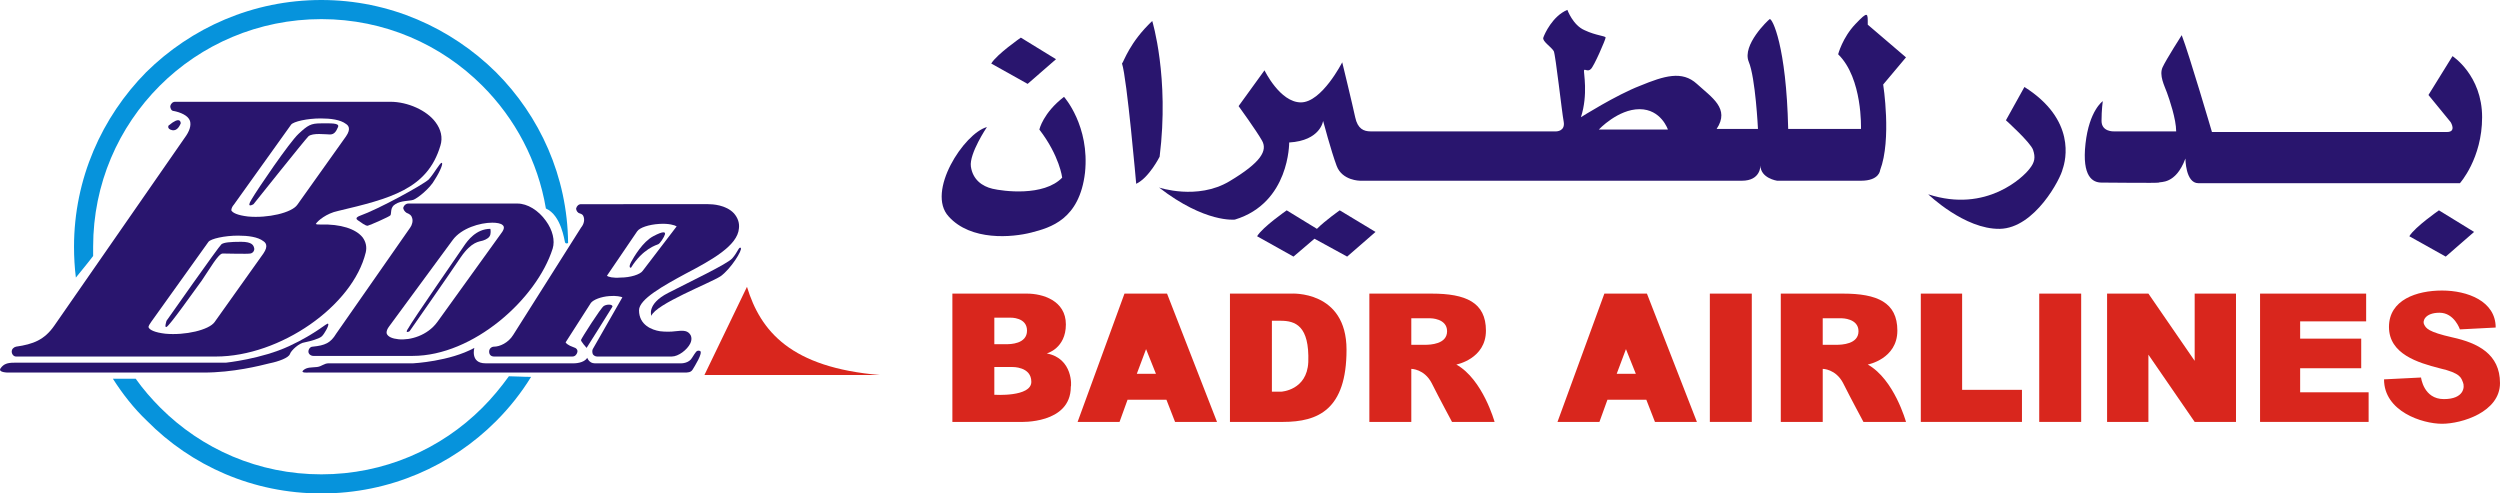 <?xml version="1.0" encoding="utf-8"?>
<!-- Generator: Adobe Illustrator 25.4.1, SVG Export Plug-In . SVG Version: 6.00 Build 0)  -->
<svg version="1.1" id="Layer_1" xmlns="http://www.w3.org/2000/svg" xmlns:xlink="http://www.w3.org/1999/xlink" x="0px" y="0px"
	 viewBox="0 0 405.3 80" style="enable-background:new 0 0 405.3 80;" xml:space="preserve">
<style type="text/css">
	.st0{fill-rule:evenodd;clip-rule:evenodd;fill:#29156E;}
	.st1{fill-rule:evenodd;clip-rule:evenodd;fill:#D9261D;}
	.st2{fill-rule:evenodd;clip-rule:evenodd;fill:#0693DC;}
</style>
<g>
	<path class="st0" d="M2.6,57.8H35c10.4,0,22.2-8.2,24.3-16.9c0.2-0.9,0-1.7-0.5-2.4c-1.1-1.4-3.6-2.2-6.8-2.1c-0.4,0-0.7,0-0.8-0.1
		c0.3-0.5,1.7-1.7,3.6-2.1c8.4-2,14.5-3.5,16.6-10.6c0.4-1.3,0.1-2.6-0.8-3.8c-1.4-1.9-4.5-3.3-7.3-3.3H28.4c-0.4,0-0.7,0.3-0.8,0.7
		c0,0.4,0.2,0.8,0.6,0.8c1,0.2,2.3,0.7,2.6,1.6c0.2,0.7,0,1.6-0.9,2.8L8.8,52.8c-1.6,2.3-3.4,3-6.2,3.4c-0.4,0.1-0.7,0.4-0.7,0.8
		C1.9,57.4,2.2,57.8,2.6,57.8z M37.9,33.2l9.3-13c0,0,0,0,0,0c0.4-0.5,2.6-1,4.8-1c1.6,0,3.2,0.2,4.1,0.9c0.3,0.2,0.9,0.7,0,2
		l-7.9,11.1c-0.9,1.3-4.8,2.2-8,1.9c-1.7-0.2-2.5-0.6-2.7-1C37.5,33.8,37.7,33.4,37.9,33.2z M24.5,52.2l9.3-13c0.4-0.5,2.6-1,4.8-1
		c1.6,0,3.2,0.2,4.1,0.9c0.3,0.2,0.9,0.7,0,2l-7.9,11.1c-0.9,1.3-4.8,2.2-8,1.9c-1.7-0.2-2.5-0.6-2.7-1C24,52.9,24.3,52.5,24.5,52.2
		z"/>
	<path class="st0" d="M50.7,56.2c-0.4,0-0.7,0.4-0.7,0.8c0,0.4,0.4,0.7,0.8,0.7h16.1c9.8,0,20.1-9.2,22.7-17.4c0.4-1.3,0-3-1.1-4.5
		c-1.2-1.7-3-2.8-4.6-2.8H66.2c-0.4,0-0.7,0.3-0.8,0.6s0.2,0.7,0.5,0.9c0.5,0.2,0.8,0.4,0.9,0.8c0.2,0.5,0,1.2-0.3,1.6l-12,17.2
		C53.6,55.6,52.7,56,50.7,56.2z M63.1,52.9l10.3-14c1.4-1.9,4.4-2.8,6.4-2.8c0.7,0,1.4,0.1,1.7,0.4c0.1,0.1,0.5,0.4-0.3,1.4
		L70.9,52.2c-1.6,2.2-4.4,3-6.3,2.8c-1-0.1-1.7-0.4-1.9-0.9C62.6,53.7,62.8,53.3,63.1,52.9z"/>
	<path class="st0" d="M94,34.6c0.3,0.1,0.5,0.2,0.6,0.5c0.2,0.5,0.1,1.2-0.4,1.8L83.2,54.3c-0.8,1.3-2.2,1.9-3.1,1.9
		c-0.4,0-0.8,0.3-0.8,0.8s0.3,0.8,0.8,0.8h12.7c0.4,0,0.7-0.3,0.8-0.7c0.1-0.4-0.2-0.7-0.6-0.8c-0.9-0.3-1.3-0.7-1.3-0.8l4.1-6.4
		c0.4-0.5,1.6-1,3-1.1c1.1-0.1,1.9,0.1,2.1,0.2l-4.8,8.4c-0.1,0.2-0.1,0.5,0,0.8c0.1,0.2,0.4,0.4,0.7,0.4h12.1c1.1,0,2.5-1.1,3-2.1
		c0.4-0.8,0.1-1.4-0.1-1.6c-0.5-0.6-1.3-0.5-2.3-0.4c-0.7,0.1-1.7,0.1-2.5,0c-1.3-0.2-3.4-1-3.4-3.4c0-1.8,4-4,7.5-5.9
		c4.4-2.3,8.5-4.6,8.7-7.4c0.1-0.9-0.2-1.7-0.8-2.4c-1.3-1.4-3.5-1.5-4.2-1.5H94.2c-0.4,0-0.7,0.3-0.8,0.7
		C93.4,34.1,93.6,34.5,94,34.6z M103.3,37.5c0.4-0.6,1.9-1.1,3.6-1.2c1.5-0.1,2.5,0.2,2.8,0.4l-5.5,7.2c-0.4,0.6-2,1.1-3.6,1.1
		c-1.2,0.1-2-0.1-2.2-0.3L103.3,37.5z"/>
	<path class="st1" d="M121.1,46.5l-6.9,14.3h28.5C128.2,59.6,123.3,53.7,121.1,46.5z"/>
	<path class="st0" d="M43.7,58.9c1.5-0.3,3.1-0.9,3.3-1.5c0.2-0.6,1.5-1.8,2.4-1.9c1-0.2,2.4-0.6,2.8-1c0.4-0.4,1.2-1.8,1-2
		c-0.1-0.3-1.8,1.5-6.3,3.6c-4.5,2.1-10.3,2.7-10.3,2.7s-33.2,0-34.3,0S0.6,59,0.1,59.7c-0.5,0.7,1.2,0.7,1.2,0.7s26.9,0,31.7,0
		S42.1,59.3,43.7,58.9z"/>
	<path class="st0" d="M112.2,58c-0.5,0.9-1.7,0.9-1.7,0.9s-13.2,0-14.1,0c-0.9,0-1.2-0.9-1.2-0.9c-0.5,0.9-2.1,0.9-2.1,0.9
		s-12,0-14.4,0c-2.5,0-1.8-2.5-1.8-2.5c-4,2.2-9.9,2.5-9.9,2.5s-12.9,0-13.7,0c-0.8,0-1.1,0.5-1.9,0.6c-0.9,0.1-1.6,0-2.2,0.5
		c-0.6,0.5,0.7,0.4,0.7,0.4s60.5,0,61,0c0.6,0,1.1,0,1.4-0.5c0.3-0.5,1.7-2.7,1.2-3C112.9,56.7,112.8,57.1,112.2,58z"/>
	<path class="st0" d="M108.3,47.5c-3.5,1.8-2.7,3.7-2.7,3.7c0.7-1.9,9.5-5.3,11.2-6.4c1.7-1.2,3.6-4.3,3.3-4.6
		c-0.3-0.3-0.5,0.7-1.4,1.7C117.9,42.8,111.8,45.7,108.3,47.5z"/>
	<path class="st0" d="M97.9,49.6c-0.5,0.3-3.6,5.2-3.7,5.5c-0.1,0.2,0.9,1.3,0.9,1.3s4.1-6.5,4.2-6.7C99.3,49.3,98.4,49.3,97.9,49.6
		z"/>
	<path class="st0" d="M102.3,43.4c1.9-3.1,4.2-3.7,4.4-3.8c0.3-0.1,1-1.2,1.1-1.6s-0.2-0.6-1.9,0.3c-1.7,0.9-3.1,3.3-3.6,4.2
		C101.8,43.5,102.3,43.4,102.3,43.4z"/>
	<path class="st0" d="M66.4,53.7c0,0,6.5-9.3,8.3-12c1.8-2.6,3-2.5,3.6-2.7c0.6-0.2,1.1-0.5,1.2-1s0-0.9,0-0.9
		c-2.3,0-3.7,1.9-4.3,2.8c-0.6,0.9-8.5,12.3-9,13.3C65.5,54.2,66.4,53.7,66.4,53.7z"/>
	<path class="st0" d="M27,53c0.5-0.2,4.3-5.6,5.7-7.5c1.3-1.9,2.7-4.4,3.4-4.4c0.7,0,4,0.1,4.5,0c0.5-0.1,0.7-0.6,0.6-0.9
		c-0.1-0.4-0.3-1-2.1-1c-1.8,0-2.8,0.1-3.2,0.4S27,52,27,52S26.6,53.2,27,53z"/>
	<path class="st0" d="M41.1,33.1c0,0,8.3-10.4,8.9-11c0.7-0.6,2.8-0.3,3.5-0.3c0.7,0,1-0.5,1.3-1.2S53.6,20,52,20
		c-1.6,0-2.1,0.3-3.6,1.7s-6.6,8.9-7.6,10.6C39.8,33.9,41.1,33.1,41.1,33.1z"/>
	<path class="st0" d="M27.9,21.1c0.9,0.2,1.3-0.9,1.4-1.1c0-0.2-0.1-1.2-1.9,0.3C27.3,20.3,27,20.9,27.9,21.1z"/>
	<path class="st0" d="M64.1,33.1c0.9-0.6,2.3-0.5,2.9-0.7c0.6-0.2,2.7-1.8,3.5-3.3c0.9-1.4,1.4-2.7,1.1-2.7c-0.3,0-1.2,1.7-2.1,2.7
		c-1,0.9-8.1,4.8-11.2,5.9c0,0-0.9,0.3-0.3,0.7c0.6,0.4,1.2,0.9,1.6,0.9c0.4-0.1,3.6-1.5,3.7-1.7C63.5,34.6,63.2,33.6,64.1,33.1z"/>
	<path class="st2" d="M15.1,41.5c0-0.5,0-1,0-1.5c0-10.2,4.1-19.4,10.8-26.1C32.6,7.2,41.9,3.1,52.1,3.1c10.2,0,19.4,4.1,26.1,10.8
		c5.3,5.3,9,12.2,10.3,19.9c2.5,1.1,3,5.2,3.1,5.5c0.1,0.2,0.3,0.2,0.5,0.1C92,28.6,87.5,18.8,80.4,11.7C73.1,4.5,63.1,0,52.1,0
		C41,0,31,4.5,23.7,11.7C16.5,19,12,29,12,40c0,1.7,0.1,3.4,0.3,5C13.1,44,14.2,42.7,15.1,41.5z"/>
	<path class="st2" d="M78.2,66.1c-6.7,6.7-15.9,10.8-26.1,10.8c-10.2,0-19.4-4.1-26.1-10.8c-1.4-1.4-2.8-3-4-4.7h-3.7
		c1.6,2.5,3.4,4.8,5.5,6.8C31,75.5,41,80,52.1,80c11.1,0,21.1-4.5,28.3-11.7c2.2-2.2,4.1-4.6,5.7-7.2c-1.3,0-2.7-0.1-3.6-0.1
		C81.2,62.8,79.8,64.5,78.2,66.1z"/>
	<rect x="277.2" y="47.6" class="st1" width="6.8" height="20.8"/>
	<rect x="330.6" y="47.6" class="st1" width="6.8" height="20.8"/>
	<polygon class="st1" points="355.8,58.5 348.3,47.6 341.6,47.6 341.6,68.4 348.3,68.4 348.3,57.5 355.8,68.4 362.5,68.4 
		362.5,47.6 355.8,47.6 	"/>
	<polygon class="st1" points="372.9,59.7 382.8,59.7 382.8,54.9 372.9,54.9 372.9,52.1 383.6,52.1 383.6,47.6 372.9,47.6 
		366.4,47.6 366.4,52.1 366.4,54.9 366.4,59.7 366.4,63.6 366.4,68.4 372.9,68.4 384,68.4 384,63.6 372.9,63.6 	"/>
	<polygon class="st1" points="318.1,47.6 311.4,47.6 311.4,63.2 311.4,68.4 318.1,68.4 327.8,68.4 327.8,63.2 318.1,63.2 	"/>
	<path class="st1" d="M182.3,47.6l-7.6,20.8h6.8l1.3-3.6h6.3l1.4,3.6h6.8l-8.1-20.8H182.3z M184.3,60.6l1.5-4l1.6,4H184.3z"/>
	<path class="st1" d="M260.1,47.6l-7.6,20.8h6.8l1.3-3.6h6.3l1.4,3.6h6.8l-8.1-20.8H260.1z M262.1,60.6l1.5-4l1.6,4H262.1z"/>
	<path class="st1" d="M209.3,47.6h-3.1h-6.8v20.8h1.9h4.9c0.6,0,1.2,0,1.8,0c5.7,0,10.3-2,10.3-11.7C218.3,47,209.3,47.6,209.3,47.6
		z M212.1,58.7c-0.2,4.6-4.4,4.8-4.4,4.8h-1.5V52c0.4,0,0.9,0,1.4,0C210,52,212.3,52.8,212.1,58.7z"/>
	<path class="st1" d="M236.1,59.1c0,0,4.8-0.9,4.8-5.5c0-4.6-3.3-6-8.8-6c-5.5,0-6.1,0-6.1,0l0,0h-4v20.8h6.8v-8.6
		c0,0,2.1,0,3.3,2.3c1.2,2.4,3.3,6.3,3.3,6.3h6.9C242.3,68.4,240.4,61.5,236.1,59.1z M231,55.9c-0.6,0-1.5,0-2.2,0v-4.3
		c0.8,0,3.1,0,3.1,0s2.7,0,2.7,2.1S231.9,55.9,231,55.9z"/>
	<path class="st1" d="M302.8,59.1c0,0,4.8-0.9,4.8-5.5c0-4.6-3.3-6-8.8-6s-6.1,0-6.1,0l0,0h-4v20.8h6.8v-8.6c0,0,2.1,0,3.3,2.3
		c1.2,2.4,3.3,6.3,3.3,6.3h6.9C309,68.4,307.1,61.5,302.8,59.1z M297.7,55.9c-0.6,0-1.5,0-2.2,0v-4.3c0.8,0,3.1,0,3.1,0
		s2.7,0,2.7,2.1S298.6,55.9,297.7,55.9z"/>
	<path class="st1" d="M169.7,57.3c0,0,3.1-0.8,3.1-4.7c0-3.9-3.8-5-6.3-5c-1.6,0-4,0-5.4,0h-1.2h-5.5v20.8h5.3h1.4h4.3
		c0,0,8.2,0.4,8.2-5.7C173.7,62.7,174,58.1,169.7,57.3z M163.8,51.5c0,0,2.7-0.1,2.7,2.1c0,2.2-2.8,2.2-3.3,2.2c-0.3,0-1.2,0-2,0
		v-4.3H163.8z M161.2,64v-4.5h2.9c0,0,3.1-0.1,3.1,2.4S161.2,64,161.2,64z"/>
	<path class="st1" d="M397.6,54.7c-4-0.9-4.3-1.5-4.6-2.1c-0.3-0.5,0.1-1.9,2.5-1.9s3.3,2.7,3.3,2.7l5.8-0.3c0-4.3-4.6-6-8.7-6
		c-4.1,0-8.6,1.5-8.6,5.9s4.7,5.8,8.2,6.7c3.5,0.8,3.5,1.6,3.8,2.3c0.3,0.7,0.2,2.7-3.1,2.7c-3.3,0-3.7-3.5-3.7-3.5l-6,0.3
		c0,5.2,6.2,7.2,9.4,7.2c3.2,0,9.4-1.9,9.4-6.6S401.7,55.6,397.6,54.7z"/>
	<path class="st0" d="M167.2,37.7c3.1-0.8,7.8-2.1,8.7-9.7c0.8-7.6-3.4-12.3-3.4-12.3c-3.4,2.6-4,5.3-4,5.3c3.3,4.3,3.7,7.8,3.7,7.8
		c-3,3.1-9.6,2.2-11.3,1.8c-1.7-0.4-3.2-1.5-3.5-3.6s2.6-6.4,2.6-6.4c-3.7,1-9.9,10.5-6.2,14.5C157.4,39.1,164.1,38.5,167.2,37.7z"
		/>
	<path class="st0" d="M188,25.4c1.6-12.9-1.2-22-1.2-22c-3.7,3.5-4.6,6.6-4.9,6.9c0.8,2.4,2.3,19.5,2.3,19.5
		C186.3,28.8,188,25.4,188,25.4z"/>
	<path class="st0" d="M171.2,9.6l-5.7-3.5c0,0-3.9,2.7-4.8,4.2l5.9,3.3L171.2,9.6z"/>
	<path class="st0" d="M217.2,34.1c0,0-2.3,1.6-3.7,3l-4.9-3c0,0-3.9,2.7-4.8,4.2l5.9,3.3l3.4-2.9l5.3,2.9l4.6-4L217.2,34.1z"/>
	<path class="st0" d="M390.6,38.3l5.9,3.3l4.6-4l-5.7-3.5C395.4,34.1,391.5,36.8,390.6,38.3z"/>
	<path class="st0" d="M328.2,14.1l-3,5.4c0,0,4,3.6,4.4,4.8c0.4,1.2,0.3,2-0.6,3.1c-0.9,1.2-6.9,7.2-16.4,4.1c0,0,5.9,5.7,11.6,5.6
		c5.7-0.1,9.9-8.2,10.2-9.7C334.9,26,336.6,19.4,328.2,14.1z"/>
	<path class="st0" d="M350,29.6c0.2-0.2,2.7,0.4,4.3-3.9c0,0,0,4,2.1,4c2.1,0,42.4,0,42.4,0s3.6-4,3.6-10.7c0-6.8-4.8-9.9-4.8-9.9
		l-3.9,6.3l3.6,4.4c0,0,1,1.6-0.6,1.6s-38.1,0-38.1,0s-3.7-12.6-4.9-15.7c0,0-2.5,3.9-3.1,5.2c-0.6,1.3,0.3,3,0.7,4.1
		s1.5,4.3,1.5,6.3c-0.3,0-10.1,0-10.1,0s-2,0.1-2-1.7c0-1.8,0.2-3.2,0.2-3.2s-2.2,1.5-2.8,6.9c-0.6,5.4,1.2,6.3,2.6,6.3
		C342,29.6,349.8,29.7,350,29.6z"/>
	<path class="st0" d="M309,9.3L302.8,4c0-1.9,0.1-2.3-2-0.1c-2.1,2.2-2.8,4.9-2.8,4.9c4,3.9,3.7,12.1,3.7,12.1h-11.8
		c-0.3-13.5-2.6-18-3-17.8c-0.3,0.2-4.5,4.2-3.4,6.9c1.1,2.6,1.5,10.9,1.5,10.9h-6.7c2.2-3.3-0.8-5.1-3.2-7.3
		c-2.4-2.2-5.3-1.3-9.2,0.3c-3.9,1.5-9.6,5.1-9.6,5.1c1.2-3.7,0.4-7.3,0.5-7.6s0.6,0.3,1.1-0.2c0.5-0.4,2.4-4.8,2.4-5.1
		s-1.5-0.3-3.4-1.2c-1.9-0.8-2.8-3.3-2.8-3.3c-2.4,1-3.7,3.9-3.9,4.5c-0.2,0.6,1.3,1.5,1.7,2.2c0.3,0.7,1.3,9.8,1.6,11.4
		c0.3,1.6-1.2,1.6-1.2,1.6s-29,0-30.1,0c-1.1,0-2.1-0.4-2.5-2.3c-0.4-1.9-2.1-8.9-2.1-8.9s-3.3,6.5-6.7,6.5c-3.4,0-5.9-5.2-5.9-5.2
		l-4.2,5.8c0,0,2.9,4,3.8,5.6c0.9,1.6-0.1,3.5-5.3,6.6c-5.2,3.1-11.4,1-11.4,1c7.5,5.8,12.3,5.2,12.3,5.2c8.9-2.7,8.8-12.5,8.8-12.5
		c5.1-0.3,5.5-3.5,5.5-3.5s1.3,4.9,2.2,7.3c0.9,2.4,3.8,2.4,3.8,2.4s58.9,0,61.9,0c3.1,0,3-2.5,3-2.5c0,2.1,2.7,2.5,2.7,2.5
		s10.7,0,13.6,0c3,0,3.1-1.7,3.1-1.7c1.9-5,0.5-13.9,0.5-13.9L309,9.3z M259.2,21c0,0,3.1-3.3,6.6-3.3c3.5,0,4.6,3.3,4.6,3.3H259.2z
		"/>
</g>
</svg>
